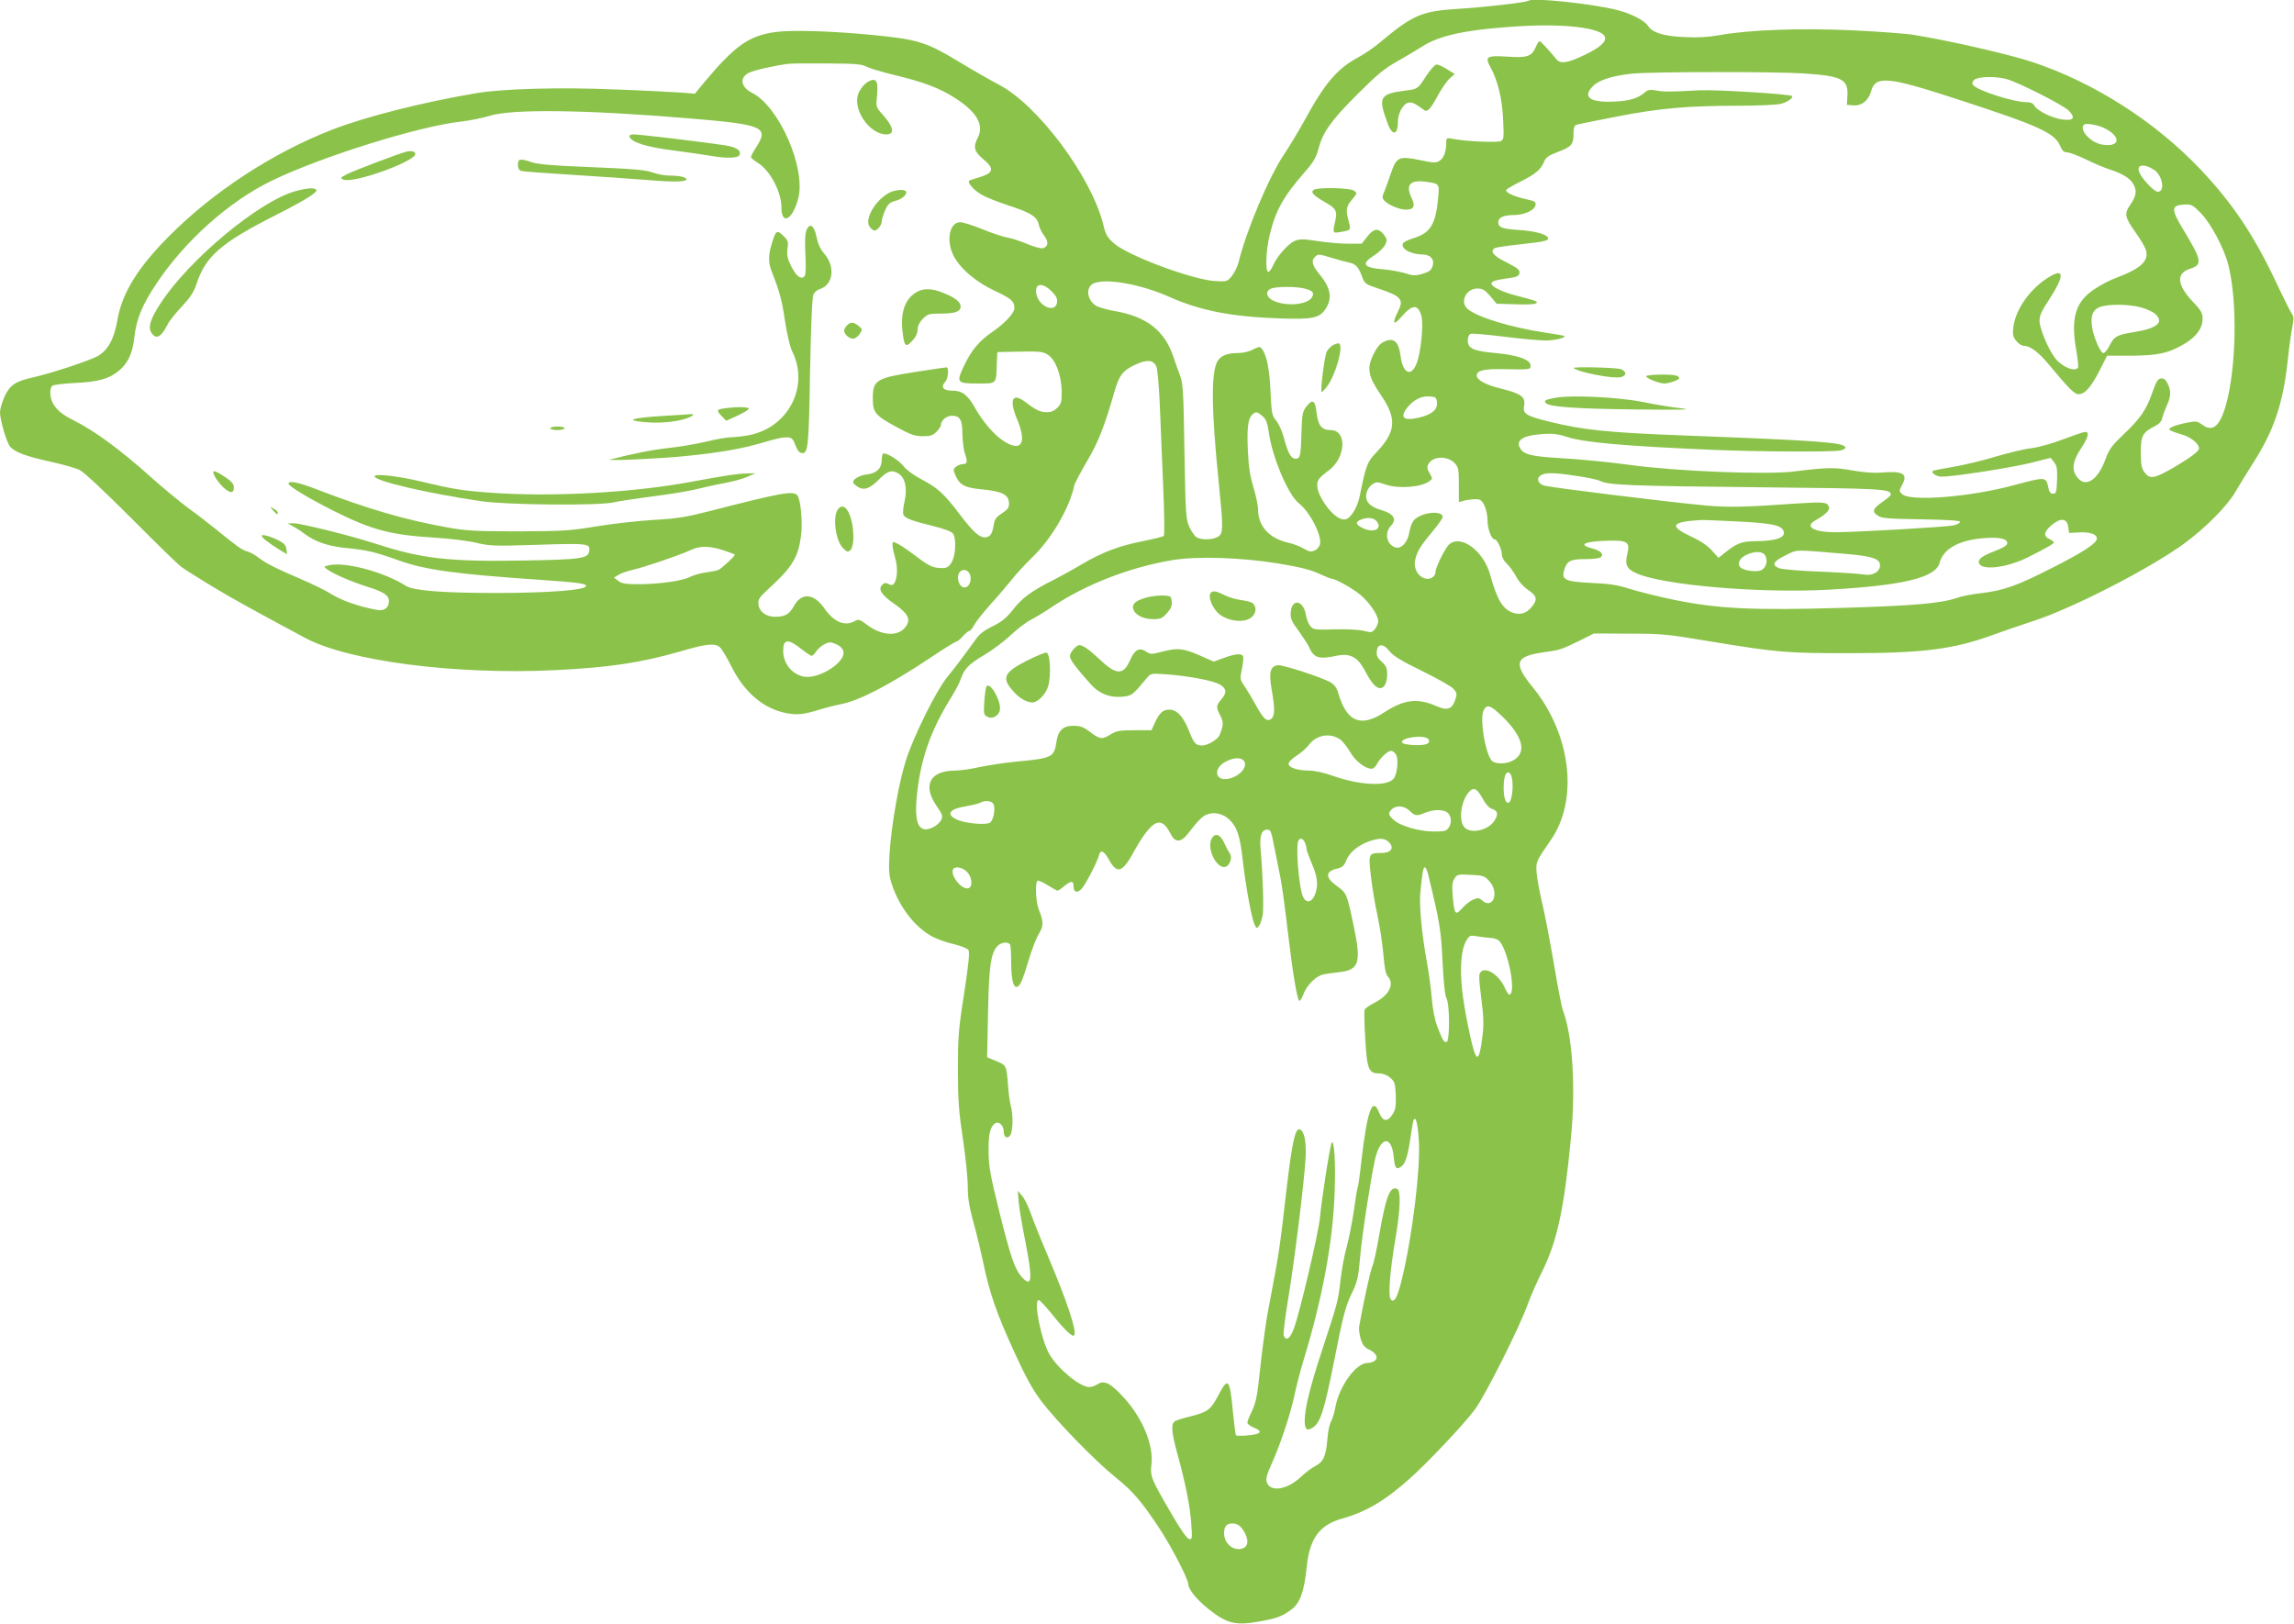 <?xml version="1.0" standalone="no"?>
<!DOCTYPE svg PUBLIC "-//W3C//DTD SVG 20010904//EN"
 "http://www.w3.org/TR/2001/REC-SVG-20010904/DTD/svg10.dtd">
<svg version="1.0" xmlns="http://www.w3.org/2000/svg"
 width="1280pt" height="906pt" viewBox="0 0 1280 906"
 preserveAspectRatio="xMidYMid meet">
<g transform="translate(0,906) scale(0.1,-0.1)"
fill="#8bc34a" stroke="none">
<path d="M8529 9056 c-9 -9 -250 -37 -389 -45 -208 -13 -254 -32 -443 -190
-32 -27 -86 -64 -120 -82 -115 -61 -186 -145 -297 -349 -35 -63 -86 -148 -113
-188 -85 -125 -214 -430 -257 -609 -6 -23 -23 -56 -37 -74 -26 -31 -28 -31
-97 -27 -128 9 -483 142 -559 209 -38 33 -47 48 -61 106 -67 269 -367 670
-585 782 -46 24 -142 79 -213 122 -190 115 -235 129 -490 154 -229 22 -452 29
-543 16 -145 -20 -224 -76 -391 -275 l-57 -69 -71 6 c-39 3 -209 12 -377 18
-305 13 -625 4 -772 -21 -297 -50 -621 -132 -807 -205 -329 -128 -660 -345
-906 -592 -175 -176 -263 -318 -289 -469 -18 -106 -53 -169 -110 -201 -47 -26
-258 -96 -361 -119 -99 -22 -130 -43 -160 -110 -13 -30 -24 -68 -24 -84 0 -45
37 -170 57 -193 28 -31 87 -53 223 -83 69 -15 143 -36 165 -47 24 -12 137
-118 285 -266 135 -136 261 -259 280 -273 19 -15 98 -64 175 -111 122 -73 227
-131 520 -288 241 -128 833 -205 1385 -179 311 15 484 41 710 106 142 42 190
46 217 22 11 -10 39 -57 63 -105 73 -147 181 -239 310 -263 60 -11 97 -7 185
21 33 10 84 23 114 29 104 19 269 105 497 256 77 52 145 94 151 94 5 0 22 14
36 30 15 17 32 30 37 30 5 0 17 15 26 33 9 17 51 70 93 117 43 47 94 108 116
135 21 28 75 86 120 130 106 104 203 272 229 395 3 14 35 74 70 134 63 105 99
196 156 396 26 89 47 114 119 147 61 27 94 25 112 -9 7 -13 15 -100 20 -208 4
-102 13 -308 19 -458 7 -151 8 -278 4 -282 -5 -5 -58 -18 -119 -30 -131 -26
-226 -62 -341 -130 -47 -28 -118 -67 -157 -87 -120 -60 -174 -100 -224 -164
-38 -48 -62 -68 -113 -93 -46 -22 -74 -43 -95 -73 -68 -94 -118 -161 -161
-213 -59 -73 -181 -317 -227 -456 -41 -125 -84 -369 -94 -535 -5 -86 -2 -116
12 -160 43 -132 131 -245 230 -297 28 -14 81 -33 119 -41 40 -10 73 -23 80
-33 7 -12 1 -76 -24 -240 -32 -201 -35 -243 -35 -428 0 -171 5 -235 28 -387
15 -100 27 -220 27 -266 0 -62 8 -110 29 -188 16 -57 42 -162 57 -234 36 -172
74 -283 175 -503 61 -134 100 -205 148 -269 86 -114 301 -335 418 -429 97 -79
141 -130 243 -284 66 -100 160 -282 160 -309 0 -29 47 -87 112 -139 107 -85
154 -95 298 -68 89 17 112 26 164 63 49 35 73 99 87 238 16 160 72 236 198
271 131 36 238 99 376 222 102 91 298 298 364 386 55 72 251 462 296 589 14
40 50 122 80 182 84 170 123 351 161 750 27 280 8 569 -46 709 -6 16 -29 133
-50 260 -22 127 -51 281 -66 341 -14 61 -28 135 -30 165 -5 59 -3 64 79 182
157 226 113 593 -103 856 -108 132 -95 170 63 192 94 13 97 15 197 63 l84 42
196 -1 c181 0 213 -3 445 -42 384 -63 426 -67 785 -67 410 0 581 22 800 102
52 19 156 55 230 79 220 72 654 296 839 432 118 87 238 208 284 287 22 38 65
108 95 155 119 184 171 336 197 579 8 75 20 160 26 189 8 39 8 57 -1 67 -6 8
-45 85 -86 172 -128 272 -245 446 -425 637 -253 267 -593 485 -939 600 -126
42 -465 120 -660 151 -47 8 -202 19 -345 26 -288 13 -575 3 -740 -27 -62 -11
-123 -15 -195 -11 -117 5 -179 24 -205 63 -19 30 -93 68 -171 88 -136 35 -476
71 -495 52z m264 -146 c199 -23 216 -76 52 -155 -97 -47 -138 -54 -162 -24
-44 54 -86 99 -93 99 -4 0 -13 -14 -20 -31 -23 -54 -48 -63 -161 -55 -115 7
-126 0 -91 -62 39 -72 64 -173 69 -288 5 -103 4 -113 -13 -121 -20 -10 -199
-2 -266 12 -36 7 -38 6 -38 -18 0 -50 -13 -89 -36 -103 -20 -14 -32 -14 -108
2 -121 25 -134 19 -166 -76 -14 -41 -31 -88 -38 -104 -10 -22 -10 -32 0 -43
20 -25 86 -53 123 -53 44 0 54 20 31 66 -34 72 -9 101 76 90 82 -11 80 -9 72
-95 -13 -139 -42 -189 -128 -217 -66 -22 -78 -31 -66 -54 11 -21 61 -40 106
-40 43 0 68 -25 59 -59 -8 -30 -17 -37 -68 -52 -31 -8 -49 -7 -85 6 -26 8 -81
18 -122 22 -114 9 -128 30 -52 78 26 17 53 43 61 59 12 25 11 31 -6 55 -31 40
-56 38 -93 -8 l-32 -41 -76 0 c-43 0 -119 7 -171 15 -78 12 -99 12 -126 1 -37
-16 -99 -85 -122 -138 -9 -21 -22 -37 -27 -35 -17 6 -12 124 9 207 33 137 76
213 197 352 46 52 62 80 74 125 24 94 70 159 216 305 109 109 153 146 220 183
45 26 110 64 143 85 91 59 231 91 475 109 155 12 284 12 383 1z m-3956 -223
c18 -9 88 -30 155 -46 163 -39 255 -74 343 -132 116 -75 157 -148 121 -217
-27 -52 -21 -77 29 -119 65 -54 60 -78 -20 -102 -22 -7 -46 -14 -53 -17 -21
-6 15 -51 64 -80 24 -14 91 -41 150 -60 125 -41 160 -62 170 -107 3 -17 17
-46 31 -63 25 -34 23 -60 -8 -69 -10 -3 -48 7 -86 23 -37 16 -87 32 -110 36
-22 3 -85 24 -139 46 -54 22 -111 40 -126 40 -59 0 -80 -98 -39 -184 35 -72
127 -151 234 -200 91 -43 107 -57 107 -96 0 -27 -54 -85 -120 -130 -75 -51
-118 -102 -159 -187 -47 -98 -43 -103 73 -103 110 0 104 -6 108 110 l3 65 125
3 c109 2 129 0 156 -17 43 -26 76 -113 78 -203 1 -57 -2 -70 -23 -92 -17 -18
-35 -26 -58 -26 -39 0 -61 10 -122 57 -73 55 -92 13 -45 -99 56 -133 22 -184
-79 -117 -52 34 -114 107 -159 187 -40 70 -70 92 -125 92 -50 0 -66 20 -39 49
17 18 22 81 7 81 -5 0 -81 -11 -170 -25 -221 -34 -241 -46 -241 -147 0 -80 14
-96 125 -157 84 -46 108 -55 152 -55 41 -1 57 4 77 23 14 14 26 31 26 39 0 25
31 52 61 52 46 0 59 -23 59 -103 1 -40 7 -90 15 -111 15 -44 12 -56 -14 -56
-9 0 -26 -6 -36 -14 -16 -12 -17 -17 -6 -44 24 -57 51 -73 142 -82 122 -11
159 -30 159 -81 0 -23 -9 -34 -40 -54 -31 -20 -40 -32 -45 -62 -8 -51 -18 -67
-43 -71 -34 -5 -70 26 -147 128 -87 115 -122 147 -215 196 -40 21 -83 52 -97
71 -24 32 -88 73 -113 73 -5 0 -10 -15 -10 -34 0 -49 -27 -76 -80 -83 -43 -5
-80 -26 -80 -44 0 -5 11 -16 25 -25 35 -23 70 -11 121 42 46 47 74 55 111 29
35 -24 46 -83 30 -154 -8 -33 -10 -65 -6 -74 11 -20 46 -33 164 -62 60 -15
105 -31 112 -42 20 -27 16 -123 -7 -160 -16 -27 -26 -33 -54 -33 -49 0 -73 11
-147 68 -36 27 -79 57 -97 66 -32 16 -32 16 -32 -6 0 -13 7 -45 15 -73 16 -51
12 -118 -7 -142 -8 -9 -15 -10 -30 -2 -16 9 -24 7 -36 -5 -24 -24 -3 -57 70
-107 76 -54 92 -86 61 -127 -41 -56 -133 -51 -216 12 -40 30 -46 32 -68 20
-56 -31 -116 -5 -169 71 -58 84 -127 90 -169 15 -27 -48 -49 -61 -103 -62 -52
-1 -92 28 -96 70 -3 27 5 39 54 84 133 121 167 176 183 294 11 74 -1 207 -20
230 -22 27 -93 14 -489 -88 -129 -33 -181 -42 -310 -49 -85 -5 -229 -21 -320
-36 -151 -25 -189 -27 -440 -28 -242 0 -290 3 -400 23 -229 41 -438 102 -722
211 -103 40 -158 51 -158 32 0 -14 114 -83 256 -154 210 -105 315 -132 555
-147 86 -5 192 -18 237 -29 76 -18 101 -19 344 -11 276 9 292 7 286 -34 -6
-43 -42 -48 -367 -54 -416 -7 -565 10 -819 92 -144 47 -423 116 -464 116 l-33
-1 30 -16 c17 -9 44 -26 60 -39 64 -48 136 -73 245 -83 112 -11 156 -22 290
-70 143 -51 318 -75 775 -106 225 -16 265 -21 265 -35 0 -23 -213 -39 -505
-39 -292 0 -458 13 -499 39 -121 78 -344 138 -433 115 -27 -6 -28 -7 -8 -22
32 -24 137 -70 227 -98 92 -29 118 -47 118 -81 0 -35 -25 -54 -63 -48 -102 18
-203 53 -267 94 -25 16 -97 51 -160 78 -146 63 -196 88 -240 122 -19 15 -47
30 -61 33 -27 7 -53 25 -172 122 -41 33 -112 88 -158 121 -46 34 -138 110
-204 169 -175 157 -316 260 -435 320 -63 31 -96 59 -116 97 -17 33 -18 82 -2
95 7 6 65 13 128 16 129 6 189 23 243 68 52 43 76 96 87 188 11 101 44 181
124 300 159 238 403 456 641 572 274 133 816 303 1053 330 53 6 126 21 162 32
121 40 539 35 1120 -14 408 -34 441 -48 371 -158 -17 -26 -31 -52 -31 -57 0
-5 18 -20 40 -34 66 -40 130 -161 130 -245 0 -105 62 -74 94 48 44 168 -106
511 -256 588 -65 33 -74 85 -19 113 26 14 148 41 221 50 19 2 118 3 220 2 155
-1 190 -4 217 -19z m5230 -37 c212 -14 247 -33 241 -127 l-3 -48 36 -3 c46 -4
85 27 99 78 24 89 92 83 470 -40 467 -152 555 -191 586 -266 10 -25 21 -34 37
-34 13 0 59 -17 103 -38 43 -22 104 -47 134 -57 75 -24 118 -51 136 -87 18
-36 14 -61 -21 -113 -33 -48 -29 -68 31 -152 25 -35 50 -77 56 -93 22 -64 -23
-107 -163 -160 -32 -11 -84 -38 -117 -60 -110 -70 -139 -161 -108 -338 9 -52
14 -98 11 -103 -17 -27 -91 4 -129 54 -38 50 -86 165 -86 207 0 28 12 56 51
114 87 133 90 182 7 133 -106 -62 -192 -181 -204 -283 -5 -41 -2 -54 16 -76
12 -16 31 -28 44 -28 35 0 84 -38 143 -110 103 -124 138 -160 160 -160 36 0
71 40 117 130 l43 85 134 0 c151 1 210 14 299 67 66 40 100 87 100 139 0 32
-8 47 -55 96 -89 94 -94 159 -13 184 69 22 64 47 -44 225 -63 104 -63 128 4
132 45 3 50 1 96 -45 57 -57 133 -200 156 -293 75 -308 20 -879 -89 -906 -19
-5 -35 0 -57 16 -27 20 -35 21 -82 12 -71 -14 -111 -31 -100 -41 5 -5 35 -16
66 -25 52 -15 98 -51 98 -78 0 -16 -44 -49 -138 -105 -111 -64 -136 -69 -165
-30 -18 23 -21 42 -22 111 0 94 10 113 77 147 26 13 40 28 43 47 4 15 15 46
26 70 23 51 24 83 3 123 -11 22 -21 29 -37 27 -17 -2 -27 -19 -48 -80 -33 -95
-67 -144 -162 -234 -62 -59 -78 -80 -98 -134 -43 -119 -111 -164 -158 -104
-33 42 -27 89 19 159 42 63 50 95 25 95 -8 0 -63 -19 -122 -41 -62 -24 -138
-45 -178 -50 -38 -4 -128 -26 -200 -47 -71 -22 -177 -47 -235 -57 -58 -10
-109 -19 -113 -22 -17 -10 17 -33 48 -33 65 0 389 50 496 77 l111 28 19 -24
c16 -20 19 -37 17 -100 -3 -68 -5 -76 -23 -76 -13 0 -21 9 -25 31 -14 65 -11
65 -195 16 -244 -66 -579 -92 -622 -49 -17 16 -17 19 1 52 33 61 5 78 -115 68
-43 -4 -102 1 -165 12 -100 18 -140 17 -324 -6 -154 -19 -654 1 -910 36 -136
18 -278 32 -415 40 -135 8 -180 19 -200 49 -32 48 9 76 123 84 56 4 86 0 135
-16 93 -31 320 -51 807 -72 255 -11 672 -13 719 -4 18 4 30 12 28 18 -9 27
-155 38 -902 66 -425 16 -564 31 -750 77 -130 32 -149 44 -141 88 10 49 -15
68 -123 95 -91 22 -141 49 -141 75 0 27 41 37 143 35 158 -3 157 -3 157 21 0
32 -73 58 -196 69 -123 11 -154 25 -154 71 0 18 6 32 16 36 9 3 93 -4 188 -16
94 -12 197 -21 228 -21 52 0 116 15 107 25 -3 2 -51 11 -108 19 -195 30 -382
87 -433 133 -44 39 -7 113 56 113 28 0 41 -8 71 -42 l36 -43 106 -3 c63 -3
109 0 115 6 10 10 5 12 -117 44 -75 19 -136 50 -133 67 2 12 23 18 78 26 65 9
75 13 78 31 3 18 -10 28 -72 60 -74 36 -94 62 -65 80 6 3 68 13 137 20 144 16
165 21 159 37 -6 20 -78 39 -167 44 -89 6 -110 14 -110 44 0 25 30 39 87 39
58 0 117 27 121 56 3 18 -5 22 -55 33 -69 16 -116 38 -108 52 4 5 39 26 78 45
84 42 114 67 132 110 10 25 25 36 72 54 81 30 93 43 93 101 0 37 4 49 18 53 9
3 111 24 226 46 235 46 393 60 681 60 105 0 208 5 229 10 36 8 75 34 65 44
-12 11 -425 37 -519 32 -165 -9 -192 -9 -238 -1 -32 6 -47 4 -60 -7 -41 -37
-88 -51 -177 -55 -134 -6 -177 26 -117 86 34 35 108 58 218 70 109 11 800 12
961 1z m1128 -31 c69 -19 319 -146 349 -177 38 -41 27 -56 -35 -49 -56 7 -139
47 -157 76 -8 15 -22 21 -45 21 -72 0 -271 64 -297 95 -8 9 -6 17 5 29 20 19
119 22 180 5z m549 -275 c97 -50 84 -109 -19 -90 -62 12 -125 83 -97 110 10
11 78 -1 116 -20z m274 -231 c48 -30 65 -123 22 -123 -20 0 -84 67 -102 106
-21 45 23 54 80 17z m-4587 -492 c35 -11 78 -22 96 -26 38 -8 53 -24 73 -79
14 -39 19 -42 90 -66 130 -43 145 -61 110 -129 -33 -65 -25 -81 16 -33 64 75
96 77 115 9 13 -49 -3 -206 -27 -266 -30 -77 -77 -55 -89 42 -10 82 -39 106
-93 80 -22 -10 -40 -33 -58 -69 -39 -80 -31 -123 41 -228 90 -132 85 -204 -24
-319 -53 -56 -59 -73 -92 -235 -12 -64 -40 -116 -71 -136 -30 -18 -81 16 -127
84 -43 65 -52 112 -28 141 6 8 29 28 50 43 97 71 105 226 11 226 -49 0 -70 26
-78 99 -8 70 -23 77 -60 28 -18 -24 -21 -45 -24 -135 -3 -134 -7 -152 -32
-152 -26 0 -43 30 -65 113 -10 38 -29 82 -44 100 -24 28 -26 39 -32 166 -6
129 -22 203 -50 237 -9 11 -18 9 -47 -6 -22 -12 -56 -20 -84 -20 -59 0 -93
-13 -113 -43 -38 -59 -37 -265 5 -677 26 -256 26 -285 -2 -304 -26 -18 -90
-21 -120 -5 -11 6 -29 32 -41 57 -20 44 -22 68 -28 422 -5 323 -8 381 -23 420
-10 25 -26 72 -37 104 -49 150 -149 229 -328 260 -45 8 -94 22 -107 31 -52 34
-57 107 -8 125 72 28 265 -8 417 -76 175 -78 349 -112 622 -121 183 -6 220 2
255 59 34 56 24 112 -34 183 -43 52 -51 78 -31 99 20 20 20 20 96 -3z m-1564
-186 c26 -26 34 -41 31 -62 -7 -60 -96 -28 -114 41 -16 64 29 75 83 21z m1407
16 c50 -12 61 -23 47 -49 -24 -44 -149 -54 -220 -18 -37 20 -41 52 -8 66 29
11 131 12 181 1z m4671 -106 c33 -9 71 -26 84 -40 46 -45 5 -78 -121 -98 -97
-16 -111 -23 -139 -79 -11 -21 -25 -38 -33 -38 -16 0 -55 90 -63 147 -8 62 3
92 40 108 43 19 159 19 232 0z m-3927 -531 c4 -41 -30 -68 -103 -85 -84 -19
-106 1 -63 56 34 43 78 66 123 63 37 -3 40 -5 43 -34z m-974 -76 c21 -18 28
-38 36 -93 19 -137 108 -347 167 -393 63 -50 130 -181 118 -230 -3 -12 -16
-28 -30 -34 -19 -9 -30 -7 -61 11 -20 12 -57 26 -83 32 -107 23 -171 92 -171
184 0 23 -12 79 -26 126 -19 61 -27 116 -31 200 -6 128 0 180 23 204 20 20 28
19 58 -7z m1074 -264 c20 -22 22 -36 22 -121 l0 -95 28 8 c15 4 43 8 62 8 30
1 37 -4 52 -34 10 -19 18 -57 18 -83 0 -48 22 -107 40 -107 14 0 40 -55 40
-84 0 -14 11 -36 26 -50 15 -13 39 -46 53 -72 15 -29 43 -60 69 -77 47 -32 52
-52 21 -91 -30 -38 -64 -49 -105 -36 -59 20 -90 71 -129 212 -37 137 -170 232
-233 166 -23 -26 -72 -125 -72 -149 0 -21 -20 -39 -44 -39 -46 1 -81 53 -70
103 10 48 27 77 93 156 34 40 61 79 61 86 0 39 -119 27 -160 -17 -10 -11 -22
-41 -26 -66 -8 -57 -44 -96 -77 -87 -50 15 -64 81 -25 122 34 36 14 67 -56 87
-66 20 -91 49 -81 96 4 17 18 38 32 47 23 15 28 15 71 0 73 -26 201 -17 248
18 18 13 18 15 1 44 -14 24 -16 35 -7 51 25 46 108 48 148 4z m680 -70 c58 -8
117 -21 131 -28 45 -23 170 -28 881 -35 695 -7 740 -9 740 -41 0 -5 -20 -23
-44 -39 -56 -39 -63 -56 -29 -78 23 -16 58 -18 246 -21 155 -3 217 -7 214 -15
-2 -6 -19 -15 -38 -19 -44 -9 -547 -38 -658 -38 -123 0 -175 32 -110 67 55 31
81 57 74 75 -10 27 -30 28 -185 18 -280 -20 -376 -22 -500 -11 -208 19 -881
102 -907 112 -32 12 -41 39 -18 55 24 18 74 18 203 -2z m-1114 -256 c30 -43
-24 -64 -84 -33 -36 19 -38 32 -7 45 39 16 75 11 91 -12z m2011 2 c185 -9 239
-20 255 -49 20 -39 -34 -60 -155 -61 -75 0 -104 -11 -170 -64 l-36 -29 -37 41
c-24 27 -64 54 -114 77 -128 60 -115 83 52 93 14 1 106 -3 205 -8z m1845 -29
l5 -35 57 3 c60 3 98 -10 98 -34 0 -26 -75 -76 -250 -164 -198 -101 -267 -125
-395 -141 -49 -5 -110 -17 -134 -26 -91 -31 -238 -44 -641 -56 -505 -15 -694
-5 -940 45 -91 19 -203 47 -250 62 -66 21 -113 28 -208 32 -151 7 -172 18
-153 76 16 48 35 57 118 57 37 0 74 4 82 9 24 15 5 38 -43 50 -87 22 -45 41
94 44 102 2 116 -9 100 -75 -15 -59 -3 -84 53 -108 150 -66 685 -111 1063 -91
422 23 605 67 627 151 19 75 104 124 236 136 90 9 141 -1 141 -26 0 -13 -18
-25 -69 -45 -74 -28 -97 -46 -88 -69 16 -41 156 -24 272 34 104 52 144 75 145
83 0 4 -11 13 -25 19 -35 16 -31 41 13 78 50 42 85 38 92 -9z m-7506 -131 c36
-12 66 -23 66 -26 0 -8 -72 -74 -90 -84 -8 -4 -39 -10 -69 -14 -30 -4 -70 -15
-90 -25 -44 -23 -175 -41 -291 -41 -71 0 -92 4 -111 19 l-23 18 25 15 c13 9
49 21 79 28 66 15 257 80 320 109 57 26 101 26 184 1z m6265 -21 c146 -12 191
-27 191 -63 0 -37 -40 -60 -88 -52 -20 4 -129 11 -242 16 -113 4 -217 13 -232
19 -45 17 -34 39 35 72 69 34 39 33 336 8z m-449 -10 c15 -28 5 -66 -21 -80
-26 -14 -103 -3 -119 16 -17 21 -4 50 33 68 47 23 94 22 107 -4z m-2720 -43
c121 -20 182 -35 229 -57 35 -16 68 -29 73 -29 20 0 114 -53 157 -88 50 -41
101 -115 101 -148 0 -12 -8 -32 -18 -44 -16 -20 -21 -21 -60 -11 -24 7 -94 11
-163 9 -114 -3 -122 -2 -138 19 -10 12 -21 39 -24 61 -14 83 -79 95 -85 15 -3
-34 4 -49 43 -102 25 -35 51 -75 58 -89 27 -64 54 -73 157 -51 72 15 115 -7
155 -82 37 -70 62 -99 86 -99 24 0 39 30 39 79 0 33 -6 46 -30 68 -24 21 -30
34 -28 58 4 45 38 45 71 1 20 -25 64 -53 179 -109 84 -41 164 -86 177 -100 21
-23 22 -29 11 -62 -17 -53 -46 -62 -106 -35 -105 46 -179 37 -290 -35 -131
-86 -209 -54 -256 105 -9 32 -22 49 -45 63 -49 28 -265 98 -293 95 -42 -5 -51
-40 -35 -133 19 -105 19 -149 -1 -166 -24 -19 -44 -2 -87 77 -21 38 -50 86
-64 107 -25 36 -25 39 -13 96 7 33 9 64 6 70 -11 16 -42 13 -106 -10 l-58 -21
-72 32 c-96 42 -127 46 -209 25 -66 -17 -71 -18 -96 -1 -38 25 -63 12 -90 -49
-37 -85 -77 -83 -173 9 -54 51 -90 76 -109 76 -18 0 -53 -41 -53 -61 0 -20 27
-57 113 -154 49 -56 108 -79 179 -73 54 6 56 7 136 103 23 28 24 28 110 22
123 -9 261 -35 297 -56 39 -23 42 -45 11 -82 -31 -37 -32 -44 -7 -92 19 -37
18 -55 -4 -109 -9 -24 -67 -58 -96 -58 -37 0 -47 11 -74 80 -32 81 -68 120
-110 120 -36 0 -55 -17 -82 -75 l-18 -40 -95 0 c-81 0 -100 -3 -131 -22 -49
-31 -62 -29 -116 12 -37 28 -55 35 -93 35 -60 0 -87 -27 -96 -94 -12 -81 -26
-88 -223 -106 -63 -6 -154 -20 -203 -30 -48 -11 -110 -20 -138 -20 -140 0
-184 -81 -105 -196 33 -48 37 -58 27 -79 -7 -14 -27 -33 -47 -42 -75 -36 -104
16 -90 166 19 206 74 368 191 557 24 38 49 86 55 105 20 58 44 82 129 133 46
27 113 77 149 111 36 34 86 73 111 85 25 13 78 45 118 72 189 127 439 224 678
263 135 22 380 14 584 -19z m-1719 -59 c15 -34 -4 -79 -33 -75 -26 4 -42 51
-27 80 14 25 47 23 60 -5z m-942 -417 c28 -22 55 -40 60 -40 5 0 16 11 25 25
9 13 30 32 46 40 26 13 34 14 64 1 41 -17 54 -48 32 -81 -39 -60 -149 -112
-210 -101 -67 13 -116 73 -116 144 0 66 26 70 99 12z m3906 -371 c124 -117
148 -211 65 -254 -34 -17 -83 -20 -110 -5 -38 21 -77 240 -51 288 18 33 37 27
96 -29z m-895 -137 c14 -11 38 -42 54 -69 28 -50 84 -93 120 -93 8 0 21 10 27
23 19 36 61 77 81 77 10 0 23 -11 29 -24 13 -28 5 -105 -14 -130 -34 -46 -187
-39 -338 14 -50 18 -105 30 -135 30 -65 0 -114 17 -114 38 0 10 21 30 46 46
25 16 55 42 67 59 42 57 121 70 177 29z m489 4 c8 -10 8 -16 -3 -25 -18 -15
-138 -10 -143 6 -9 27 124 45 146 19z m-1029 -121 c26 -32 -23 -89 -87 -101
-74 -14 -85 58 -15 95 44 24 85 26 102 6z m1494 -87 c14 -53 2 -148 -19 -148
-15 0 -25 32 -25 85 0 53 10 85 25 85 7 0 15 -10 19 -22z m-162 -123 c16 -30
36 -53 51 -58 36 -12 39 -31 14 -69 -37 -54 -134 -73 -167 -33 -31 37 -19 138
21 189 29 37 49 30 81 -29z m-2727 -36 c9 -28 -2 -84 -20 -99 -19 -15 -131 -6
-180 14 -70 30 -52 61 46 77 35 6 71 15 79 20 29 16 68 10 75 -12z m2321 -34
c29 -29 39 -30 87 -10 42 17 90 19 117 5 26 -14 34 -57 15 -86 -14 -22 -23
-24 -85 -24 -81 0 -188 31 -225 66 -29 27 -31 37 -9 58 24 24 71 20 100 -9z
m-1008 -47 c45 -43 61 -91 77 -235 18 -152 50 -325 67 -356 10 -20 11 -20 24
-2 7 10 16 38 20 62 6 44 0 228 -12 364 -7 74 5 109 36 109 21 0 22 -2 45
-120 8 -41 21 -106 29 -145 8 -38 26 -169 40 -290 28 -237 53 -392 66 -400 4
-2 15 15 24 40 20 51 72 101 113 108 15 3 54 9 85 12 110 12 124 52 84 245
-41 196 -41 196 -97 236 -67 49 -65 83 7 98 24 6 35 16 46 45 17 44 66 84 127
106 58 20 87 19 111 -5 32 -32 11 -60 -43 -60 -71 0 -72 -3 -58 -127 7 -59 23
-160 37 -223 14 -63 28 -161 33 -217 6 -73 13 -108 24 -121 40 -44 8 -106 -74
-148 -28 -14 -52 -31 -55 -39 -3 -8 -1 -82 4 -165 10 -169 19 -190 78 -190 20
0 44 -9 61 -24 25 -21 28 -31 31 -97 2 -61 -1 -80 -17 -106 -29 -46 -55 -43
-75 7 -38 96 -67 16 -101 -278 -8 -74 -17 -137 -20 -142 -3 -4 -12 -59 -20
-121 -9 -63 -27 -154 -40 -204 -14 -49 -29 -133 -35 -185 -13 -119 -16 -129
-100 -385 -71 -216 -100 -334 -100 -404 0 -45 11 -57 39 -41 47 25 68 87 126
380 48 243 62 297 94 365 35 72 40 92 50 208 10 120 58 429 82 542 30 135 95
144 106 15 6 -61 15 -71 45 -47 20 15 34 61 48 157 6 41 13 84 16 94 12 37 25
-10 31 -112 9 -154 -36 -525 -93 -763 -26 -110 -46 -146 -65 -118 -14 20 -3
158 26 329 29 170 33 278 10 286 -40 16 -62 -44 -100 -261 -13 -77 -30 -156
-39 -175 -11 -28 -49 -200 -72 -330 -3 -14 1 -45 8 -70 11 -36 21 -49 51 -63
57 -29 48 -70 -16 -73 -64 -4 -154 -130 -176 -246 -5 -32 -17 -68 -24 -80 -8
-13 -17 -54 -20 -93 -8 -99 -22 -132 -66 -155 -21 -10 -58 -38 -84 -63 -75
-70 -167 -85 -188 -30 -7 20 -2 40 25 101 50 111 104 273 127 378 10 50 34
143 53 205 105 344 164 663 173 935 6 168 -2 294 -16 278 -9 -10 -57 -316 -66
-419 -7 -81 -113 -532 -145 -617 -21 -58 -44 -74 -57 -41 -4 9 8 102 25 207
34 202 88 638 97 784 5 90 -7 151 -33 160 -25 8 -43 -75 -73 -331 -37 -322
-42 -358 -84 -578 -32 -161 -46 -262 -74 -518 -7 -64 -18 -111 -36 -146 -14
-29 -25 -57 -25 -64 0 -7 16 -19 35 -27 42 -17 45 -30 8 -38 -38 -8 -101 -11
-107 -5 -2 2 -9 58 -16 124 -18 195 -27 205 -84 95 -42 -79 -58 -90 -162 -116
-38 -9 -75 -21 -81 -27 -20 -15 -15 -65 16 -178 44 -159 71 -291 78 -391 6
-84 5 -90 -12 -86 -12 2 -48 53 -97 138 -116 199 -121 211 -113 280 12 108
-51 259 -156 373 -71 78 -108 97 -144 73 -13 -9 -35 -16 -48 -16 -51 0 -174
101 -222 184 -46 80 -90 301 -59 301 6 0 38 -34 71 -75 74 -93 119 -135 127
-121 15 24 -39 187 -149 447 -41 96 -83 202 -95 237 -12 35 -33 77 -46 93
l-25 29 5 -62 c3 -34 19 -130 36 -215 43 -218 39 -266 -17 -206 -40 44 -62
107 -124 354 -54 218 -62 262 -63 349 -1 97 9 138 37 157 20 12 47 -12 47 -42
0 -36 19 -49 37 -25 15 22 17 115 3 164 -5 19 -12 68 -15 110 -9 117 -9 116
-66 140 l-51 21 5 247 c5 258 15 333 52 373 20 22 60 27 71 9 3 -6 6 -46 6
-88 -1 -129 19 -180 52 -129 8 13 28 69 44 125 17 57 42 124 57 149 29 49 29
68 1 139 -17 44 -21 150 -7 160 5 3 31 -8 57 -25 26 -16 51 -30 55 -30 4 0 21
11 37 25 38 31 52 32 52 1 0 -34 17 -42 42 -19 21 18 90 151 101 193 8 31 28
21 55 -28 47 -84 76 -72 147 60 22 40 55 90 74 110 51 58 85 50 125 -29 23
-46 56 -44 93 3 62 81 86 104 117 112 39 11 82 -1 114 -30z m422 -127 c5 -11
10 -27 10 -36 0 -9 14 -47 30 -85 33 -76 37 -123 16 -175 -17 -41 -47 -46 -64
-12 -25 48 -45 301 -25 320 11 12 22 8 33 -12z m-1885 -166 c29 -28 34 -82 10
-91 -34 -14 -102 66 -88 103 8 21 52 15 78 -12z m2573 -12 c65 -266 73 -314
81 -490 6 -115 13 -189 22 -204 19 -35 19 -244 0 -244 -16 0 -20 7 -52 89 -14
38 -25 95 -30 155 -4 53 -17 146 -28 206 -27 148 -43 316 -36 384 12 116 16
141 25 141 5 0 13 -17 18 -37z m343 -41 c57 -64 18 -160 -42 -106 -16 14 -23
15 -49 4 -16 -7 -44 -28 -61 -48 -38 -43 -44 -36 -53 66 -5 60 -3 80 10 100
15 23 20 24 91 20 70 -3 77 -6 104 -36z m5 -316 c17 0 38 -7 46 -14 51 -42
102 -302 59 -302 -4 0 -16 18 -26 41 -31 68 -103 115 -132 86 -13 -12 -12 -30
2 -147 14 -108 15 -149 6 -217 -5 -46 -14 -91 -19 -100 -9 -15 -11 -14 -20 3
-18 34 -62 251 -74 362 -13 129 -4 226 23 272 19 31 22 32 62 25 23 -4 56 -8
73 -9z m-1379 -3305 c31 -47 31 -89 -2 -101 -50 -19 -105 25 -105 85 0 40 17
57 55 53 20 -2 36 -13 52 -37z"/>
<path d="M7959 8638 c-47 -74 -49 -75 -114 -83 -148 -19 -157 -36 -103 -182
27 -74 58 -69 58 9 0 44 28 97 56 104 22 6 35 0 90 -40 18 -14 35 3 79 85 22
39 51 81 66 93 l26 23 -42 26 c-23 15 -50 27 -59 27 -9 0 -34 -27 -57 -62z"/>
<path d="M7331 8001 c-21 -13 -3 -32 64 -70 60 -34 68 -49 55 -106 -15 -65
-14 -67 28 -60 62 11 61 9 46 66 -16 61 -13 77 24 120 25 30 25 32 7 45 -22
16 -201 20 -224 5z"/>
<path d="M4855 8610 c-30 -12 -62 -51 -70 -87 -19 -90 73 -213 160 -213 50 0
42 42 -23 114 -34 38 -35 40 -28 106 6 74 -3 94 -39 80z"/>
<path d="M3512 8298 c10 -32 96 -59 249 -78 85 -11 178 -25 208 -30 85 -15
151 -13 158 6 10 26 -20 44 -88 54 -116 18 -473 60 -502 60 -18 0 -27 -5 -25
-12z"/>
<path d="M2265 8213 c-42 -11 -285 -103 -327 -124 -40 -20 -41 -23 -22 -31 55
-25 414 106 401 145 -4 14 -23 17 -52 10z"/>
<path d="M2890 8141 c0 -20 6 -31 18 -35 9 -3 134 -12 277 -21 143 -9 332 -22
420 -29 155 -13 225 -12 225 4 0 11 -39 20 -91 20 -26 0 -66 7 -90 15 -50 18
-100 22 -410 35 -156 6 -240 14 -270 24 -66 23 -79 21 -79 -13z"/>
<path d="M1651 7994 c-204 -55 -599 -384 -758 -631 -55 -85 -68 -129 -48 -160
26 -40 54 -25 90 46 9 19 45 64 80 101 45 48 67 81 80 121 51 159 136 233 450
392 158 80 228 124 220 137 -8 14 -50 11 -114 -6z"/>
<path d="M4955 7981 c-44 -27 -82 -71 -100 -114 -17 -41 -14 -67 11 -87 12
-10 18 -9 34 5 11 10 20 28 20 39 0 12 9 40 19 63 16 35 26 44 60 53 38 10 68
40 54 54 -13 12 -69 5 -98 -13z"/>
<path d="M4499 7773 c-7 -18 -9 -66 -5 -133 3 -58 2 -111 -3 -118 -17 -26 -46
-7 -74 48 -23 45 -27 63 -23 101 6 41 3 48 -24 74 -36 34 -41 30 -65 -49 -18
-60 -18 -100 -1 -146 47 -120 59 -164 76 -281 11 -71 28 -146 39 -167 100
-197 -20 -430 -243 -471 -33 -6 -76 -11 -97 -11 -21 0 -84 -11 -141 -25 -57
-13 -150 -29 -208 -35 -87 -9 -211 -34 -325 -64 -38 -10 290 5 430 20 191 20
301 39 421 74 131 39 161 39 175 3 19 -48 26 -58 42 -61 36 -7 40 32 47 453 5
270 12 419 19 433 6 11 21 24 33 28 78 23 91 126 26 200 -20 23 -34 53 -42 92
-13 66 -39 82 -57 35z"/>
<path d="M5120 7433 c-68 -35 -97 -112 -84 -223 9 -84 18 -92 54 -52 20 21 30
43 30 63 0 20 10 40 29 60 27 27 35 29 101 29 78 0 110 11 110 39 0 24 -25 46
-81 70 -69 31 -118 35 -159 14z"/>
<path d="M4726 7244 c-9 -8 -16 -22 -16 -29 0 -20 28 -45 50 -45 11 0 27 12
37 26 16 26 16 27 -6 45 -28 23 -45 24 -65 3z"/>
<path d="M4055 6783 c-57 -7 -60 -11 -31 -42 l28 -29 68 31 c42 20 64 35 57
39 -12 8 -68 8 -122 1z"/>
<path d="M3699 6739 c-174 -11 -215 -24 -107 -34 81 -8 169 -1 228 17 42 12
63 29 35 27 -11 -1 -81 -6 -156 -10z"/>
<path d="M3070 6670 c0 -5 18 -10 40 -10 22 0 40 5 40 10 0 6 -18 10 -40 10
-22 0 -40 -4 -40 -10z"/>
<path d="M1190 6425 c0 -17 34 -66 61 -89 36 -31 54 -29 54 5 0 18 -13 33 -49
57 -46 30 -66 39 -66 27z"/>
<path d="M4065 6408 c-33 -5 -118 -20 -189 -33 -331 -64 -797 -90 -1144 -64
-152 11 -202 19 -387 63 -129 31 -255 44 -255 28 0 -26 296 -95 595 -139 148
-21 658 -26 741 -6 28 7 124 21 215 33 90 11 200 29 244 40 44 11 117 27 162
35 46 9 102 24 125 35 l43 19 -45 -1 c-25 0 -72 -5 -105 -10z"/>
<path d="M4675 6217 c-31 -44 -12 -178 31 -218 22 -21 26 -21 40 -8 9 10 15
35 16 67 0 123 -48 214 -87 159z"/>
<path d="M1524 6211 c21 -23 26 -26 26 -11 0 5 -10 15 -22 21 -23 12 -23 12
-4 -10z"/>
<path d="M1460 6070 c0 -10 46 -45 103 -80 l39 -23 -4 28 c-2 21 -13 33 -39
47 -48 25 -99 39 -99 28z"/>
<path d="M8781 7006 c25 -23 216 -60 261 -51 35 8 36 32 2 45 -23 9 -272 15
-263 6z"/>
<path d="M9186 6961 c-6 -10 70 -41 100 -41 28 0 84 20 84 30 0 4 -7 11 -16
14 -24 9 -162 7 -168 -3z"/>
<path d="M8677 6840 c-55 -10 -65 -16 -51 -30 21 -21 169 -31 504 -35 251 -3
320 -1 255 6 -49 5 -146 21 -214 35 -138 28 -402 41 -494 24z"/>
<path d="M7440 7135 c-14 -7 -31 -24 -37 -37 -12 -24 -37 -217 -29 -225 2 -2
16 11 31 31 47 62 93 224 67 239 -4 3 -18 -1 -32 -8z"/>
<path d="M6757 5753 c-22 -22 12 -99 57 -128 41 -27 104 -37 143 -24 39 13 59
49 43 80 -11 19 -20 22 -95 34 -21 4 -56 15 -77 26 -39 20 -60 24 -71 12z"/>
<path d="M6398 5726 c-57 -16 -80 -33 -76 -59 5 -35 54 -62 110 -62 44 0 53 4
79 33 23 25 29 42 27 65 -3 30 -5 32 -48 34 -25 1 -66 -4 -92 -11z"/>
<path d="M5729 5373 c-131 -67 -143 -98 -70 -176 30 -34 72 -57 100 -57 32 0
77 46 90 92 17 62 11 182 -10 186 -9 2 -58 -19 -110 -45z"/>
<path d="M5504 5229 c-4 -7 -9 -45 -12 -85 -4 -66 -3 -73 17 -84 32 -16 71 10
71 48 -1 56 -58 149 -76 121z"/>
<path d="M6759 4376 c-25 -53 28 -161 75 -154 27 4 45 52 28 76 -7 9 -21 36
-32 60 -22 49 -54 57 -71 18z"/>
</g>
</svg>
